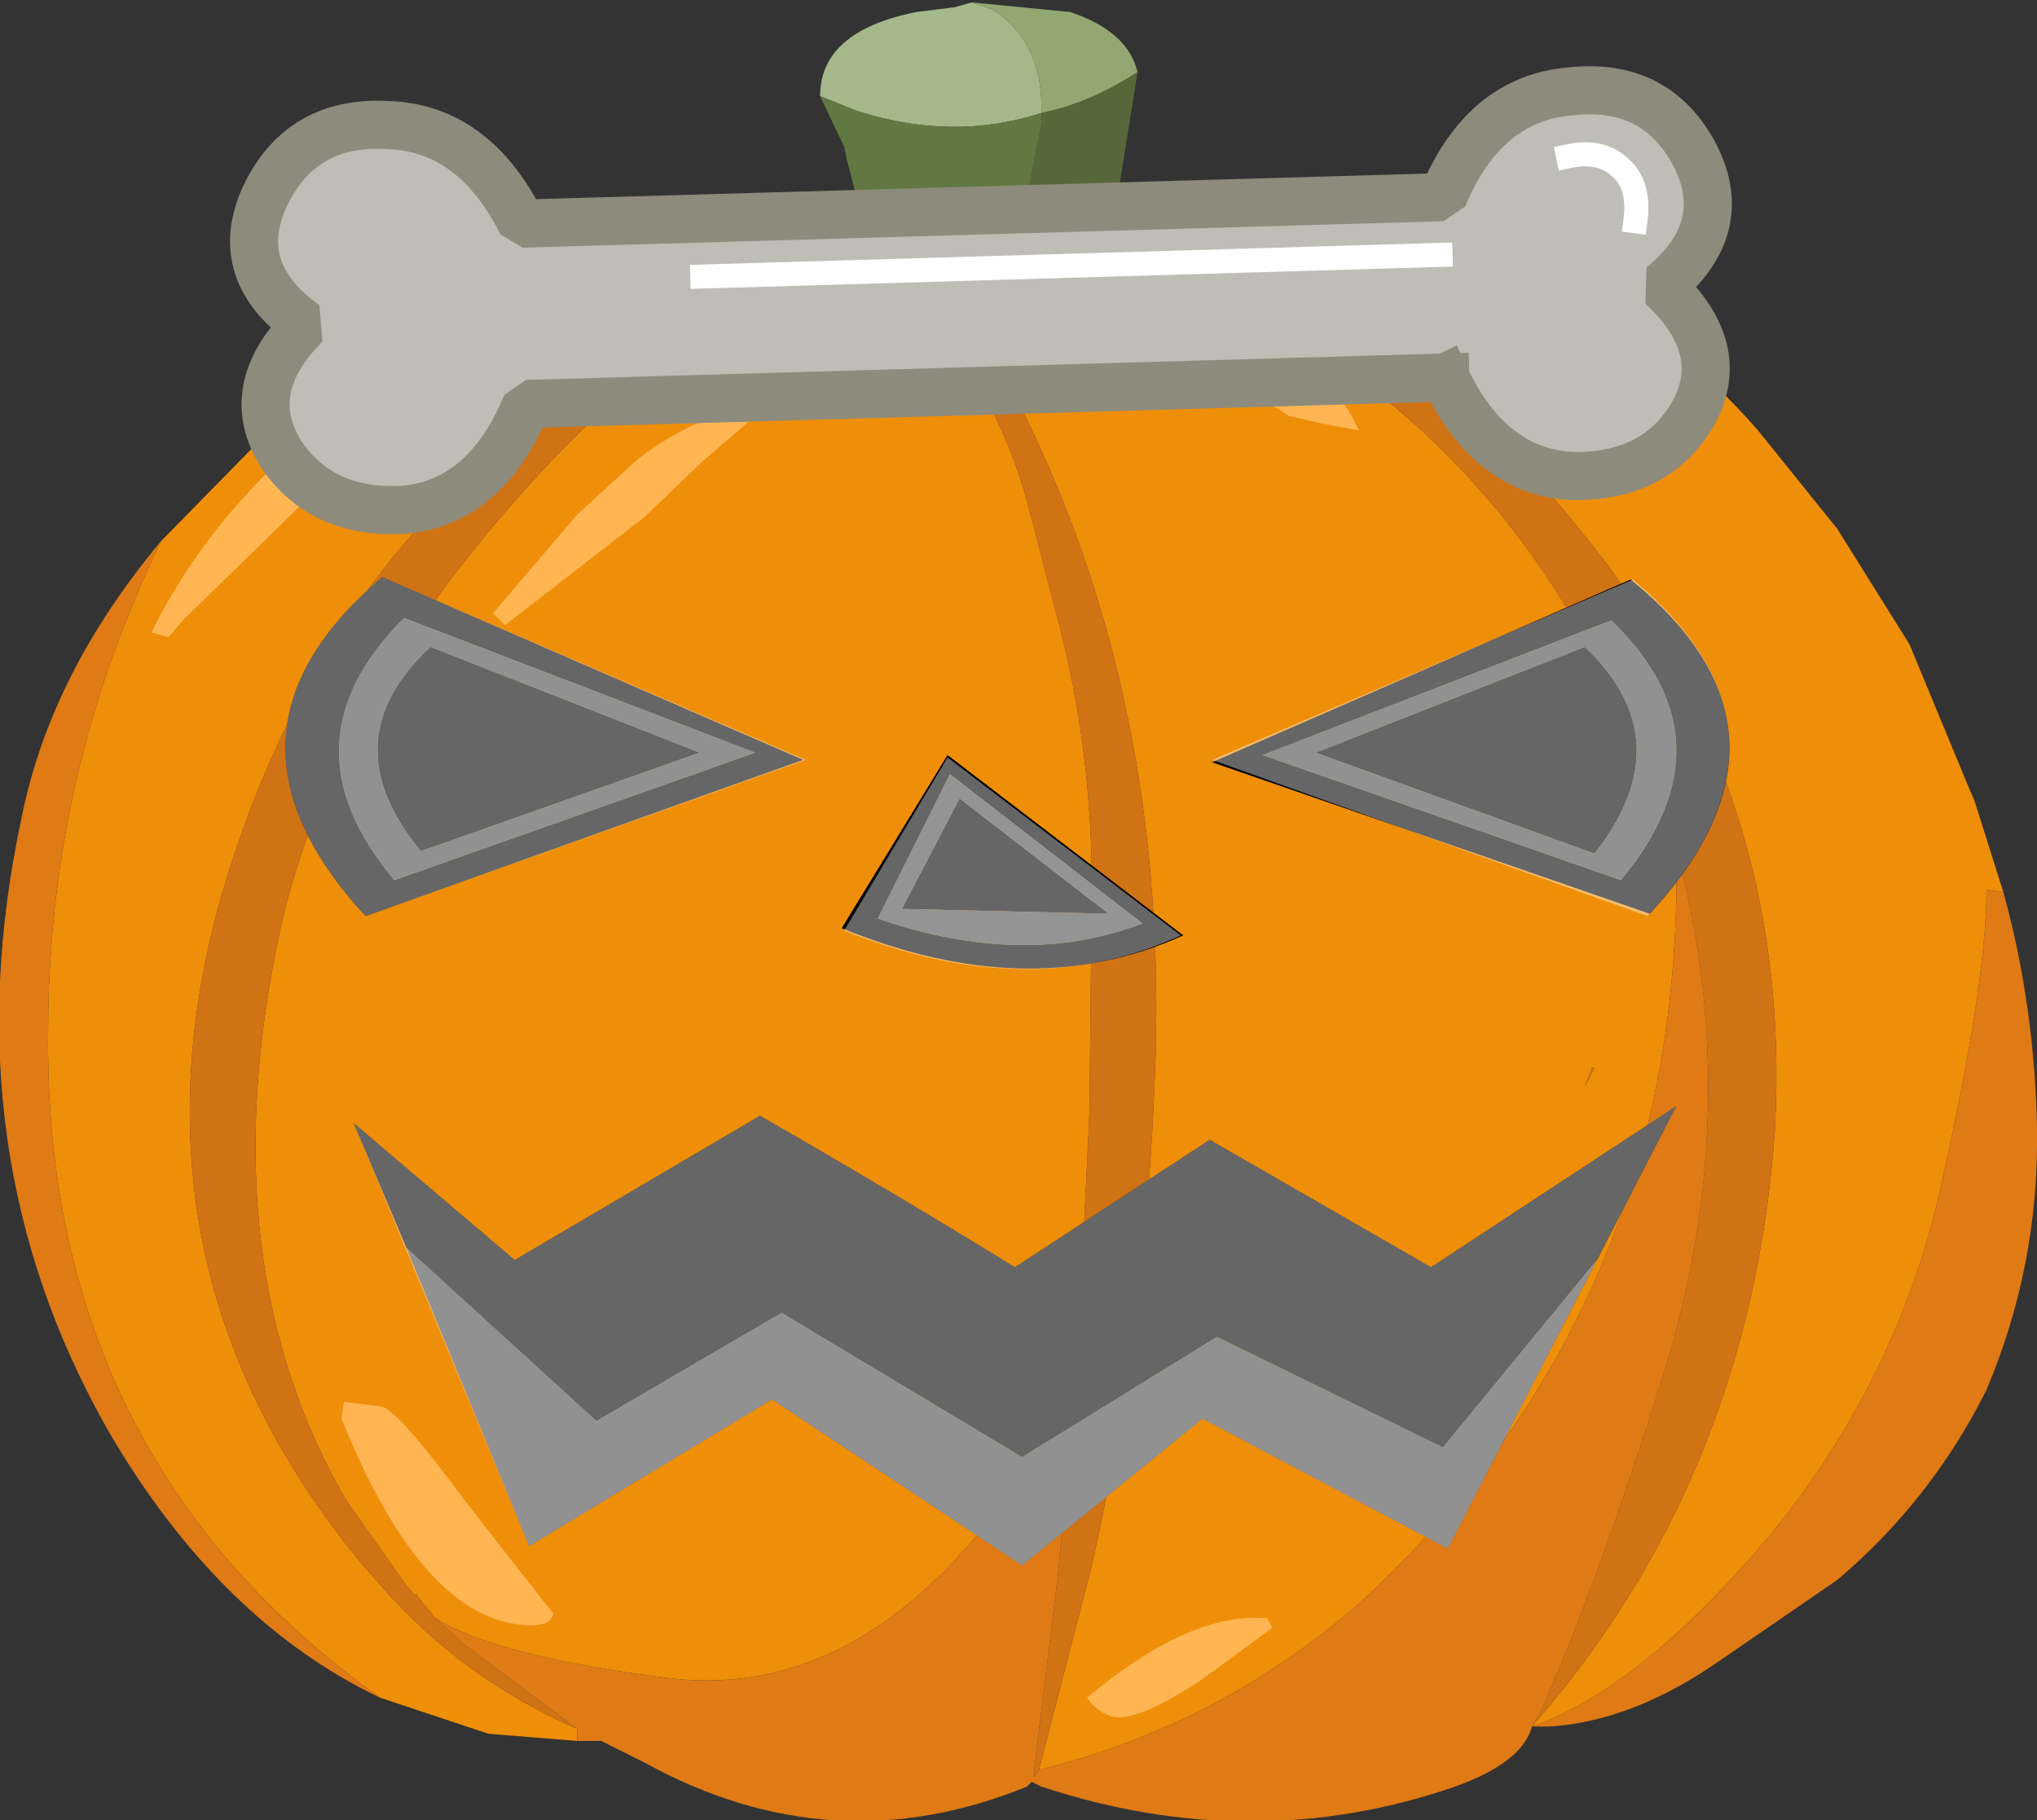 <?xml version="1.0" encoding="UTF-8" standalone="no"?>
<svg xmlns:xlink="http://www.w3.org/1999/xlink" height="37.85px" width="42.35px" xmlns="http://www.w3.org/2000/svg">
  <rect width="100%" height="100%" fill="#333333" stroke="none"/>
  <g transform="matrix(1.0, 0.0, 0.0, 1.0, 21.15, 18.9)">
    <path d="M6.6 -14.0 Q9.2 -14.25 11.55 -13.0 13.75 -11.85 15.4 -9.95 L17.05 -7.9 18.55 -5.5 19.75 -2.6 19.9 -2.25 20.5 -0.35 20.15 -0.4 Q20.15 1.5 19.25 5.55 18.4 9.6 15.75 12.9 13.0 16.2 10.7 17.0 15.25 11.8 15.75 4.6 16.15 -2.55 11.6 -8.0 9.25 -10.95 5.8 -12.35 3.9 -13.25 1.95 -13.65 L2.1 -13.65 6.6 -14.0 M-9.15 17.3 L-11.0 17.15 -13.25 16.4 Q-20.25 11.4 -20.15 2.55 -20.15 -2.8 -17.8 -7.65 L-15.25 -10.25 Q-11.4 -13.55 -8.1 -13.9 L-7.35 -13.9 -7.05 -13.9 -6.4 -13.85 Q-5.3 -13.65 -4.75 -13.25 L-4.55 -13.1 -4.6 -13.0 -4.55 -13.05 -4.5 -13.05 -3.15 -13.25 -2.45 -13.1 Q-0.45 -11.0 0.25 -8.3 L0.95 -5.6 Q1.55 -3.1 1.55 -0.5 L1.5 4.25 1.25 9.45 1.2 9.95 Q-2.35 16.55 -7.2 16.0 -10.8 15.55 -12.1 14.75 L-12.5 14.25 -12.55 14.25 -12.75 14.0 -13.95 12.3 Q-16.8 7.4 -15.35 0.55 -14.4 -3.9 -10.65 -8.25 -7.6 -11.8 -4.65 -13.0 -13.1 -10.05 -16.1 -1.65 -19.2 6.9 -13.6 13.65 L-13.25 14.05 Q-11.55 16.0 -9.15 17.05 L-9.15 17.3 M0.05 -13.4 L0.25 -13.5 1.95 -13.65 Q9.1 -11.3 12.35 -4.55 L13.7 -1.25 Q13.9 8.2 7.1 14.45 4.15 17.0 0.45 17.9 L1.55 13.65 Q2.65 8.7 2.85 3.7 3.3 -5.65 -1.3 -12.85 L-1.3 -12.9 -0.8 -13.15 0.0 -13.4 0.05 -13.4 M11.8 3.7 L12.0 3.3 11.95 3.3 11.8 3.7" fill="#ef8e08" fill-rule="evenodd" stroke="none"/>
    <path d="M2.1 -14.9 L4.9 -14.8 Q6.15 -14.55 6.6 -14.0 L2.1 -13.65 1.95 -13.75 2.0 -14.4 2.05 -14.65 2.1 -14.8 2.1 -14.9 M-6.4 -13.85 Q-4.15 -14.95 -3.3 -14.6 L-3.15 -13.25 -4.5 -13.05 -4.55 -13.1 -4.75 -13.25 Q-5.3 -13.65 -6.4 -13.85 M1.95 -13.65 Q3.9 -13.25 5.8 -12.35 9.25 -10.95 11.6 -8.0 16.15 -2.55 15.75 4.6 15.25 11.8 10.7 17.0 L10.9 16.65 Q12.2 13.7 13.55 9.3 15.1 3.95 13.7 -1.25 L12.35 -4.55 Q9.1 -11.3 1.95 -13.65 M-1.3 -12.9 L-1.3 -12.85 Q3.3 -5.65 2.85 3.7 2.65 8.7 1.55 13.65 L0.45 17.9 0.35 18.05 0.35 17.9 0.85 13.8 1.2 9.95 1.25 9.45 1.5 4.25 1.55 -0.5 Q1.55 -3.1 0.95 -5.6 L0.25 -8.3 Q-0.45 -11.0 -2.45 -13.1 L-1.3 -12.9 M11.8 3.7 L11.95 3.3 12.0 3.3 11.8 3.7 M-9.15 17.05 Q-11.55 16.0 -13.25 14.05 L-13.6 13.65 Q-19.2 6.9 -16.1 -1.65 -13.1 -10.05 -4.65 -13.0 -7.6 -11.8 -10.65 -8.25 -14.4 -3.9 -15.35 0.55 -16.8 7.4 -13.95 12.3 L-12.75 14.0 -12.55 14.25 -12.5 14.25 -12.1 14.75 -11.55 15.25 -11.5 15.3 -9.15 17.05" fill="#d07315" fill-rule="evenodd" stroke="none"/>
    <path d="M20.5 -0.35 Q21.15 2.0 21.2 4.55 21.25 7.4 20.15 10.0 19.0 12.3 17.05 13.95 L14.65 15.6 Q12.8 16.9 11.05 17.0 L10.7 17.0 Q10.5 17.75 9.1 18.25 4.9 19.7 0.5 18.25 L0.3 18.15 0.2 18.25 Q-3.85 19.9 -7.75 17.75 L-8.65 17.3 -8.7 17.3 -9.15 17.3 -9.15 17.05 -11.5 15.3 -11.55 15.25 -12.1 14.75 Q-10.8 15.55 -7.2 16.0 -2.35 16.55 1.2 9.95 L0.85 13.8 0.35 17.9 0.35 18.05 0.45 17.9 Q4.15 17.0 7.1 14.45 13.9 8.2 13.7 -1.25 15.1 3.95 13.55 9.3 12.2 13.7 10.9 16.65 L10.7 17.0 Q13.0 16.2 15.75 12.9 18.4 9.6 19.25 5.55 20.15 1.5 20.15 -0.4 L20.5 -0.35 M-13.25 16.4 Q-16.6 14.8 -18.9 10.85 -22.2 5.05 -20.7 -1.9 -20.1 -4.9 -17.8 -7.65 -20.15 -2.8 -20.15 2.55 -20.25 11.4 -13.25 16.4" fill="#df7a15" fill-rule="evenodd" stroke="none"/>
    <path d="M-0.95 -18.85 L-0.5 -18.7 Q0.55 -18.0 0.5 -16.55 -1.35 -15.95 -3.35 -16.6 L-4.1 -16.9 Q-4.1 -18.25 -2.1 -18.65 L-1.3 -18.75 -0.95 -18.85" fill="#a4b889" fill-rule="evenodd" stroke="none"/>
    <path d="M-0.95 -18.85 L1.1 -18.65 Q2.3 -18.25 2.5 -17.4 1.5 -16.75 0.5 -16.55 0.55 -18.0 -0.5 -18.7 L-0.95 -18.85" fill="#93a772" fill-rule="evenodd" stroke="none"/>
    <path d="M0.5 -16.55 Q1.5 -16.75 2.5 -17.4 L2.1 -14.9 2.1 -14.8 2.05 -14.65 2.0 -14.4 1.95 -13.75 1.95 -13.65 0.25 -13.5 0.05 -13.4 Q0.1 -14.45 0.5 -16.3 L0.5 -16.55" fill="#566839" fill-rule="evenodd" stroke="none"/>
    <path d="M1.95 -13.65 L1.95 -13.75 2.1 -13.65 1.95 -13.65" fill="#e77607" fill-rule="evenodd" stroke="none"/>
    <path d="M-3.3 -14.6 L-3.3 -14.65 -3.55 -15.6 -3.6 -15.85 -4.1 -16.9 -3.35 -16.6 Q-1.35 -15.95 0.5 -16.55 L0.5 -16.3 Q0.1 -14.45 0.05 -13.4 L0.0 -13.4 -0.8 -13.15 -1.3 -12.9 -2.45 -13.1 -3.15 -13.25 -3.3 -14.6" fill="#627842" fill-rule="evenodd" stroke="none"/>
    <path d="M12.85 -10.4 L12.35 -10.7 10.8 -11.8 9.6 -12.35 7.95 -13.0 7.05 -13.35 9.55 -13.0 Q10.95 -12.55 12.1 -11.9 L13.2 -10.75 12.85 -10.4 M6.3 -10.1 L5.65 -10.25 3.3 -11.75 2.6 -12.25 Q4.05 -12.25 5.35 -11.65 6.6 -11.1 7.1 -9.95 L6.3 -10.1 M5.2 14.75 L5.3 14.95 3.8 16.05 Q2.5 16.9 2.0 16.8 1.65 16.7 1.45 16.4 3.6 14.6 5.2 14.75 M-10.9 -6.15 L-9.15 -8.2 -7.95 -9.3 Q-7.15 -9.95 -6.15 -10.3 L-5.1 -10.55 -6.55 -9.3 -7.75 -8.15 -10.65 -5.9 -10.9 -6.15 M-18.0 -5.75 Q-16.55 -8.7 -13.4 -10.9 L-9.5 -12.9 -6.65 -13.15 -6.3 -13.0 Q-10.25 -12.6 -13.2 -10.05 L-17.35 -6.0 -17.65 -5.65 -18.0 -5.75 M-13.2 10.35 Q-12.85 10.45 -11.45 12.35 L-9.65 14.65 Q-9.7 15.0 -10.55 14.85 -12.5 14.45 -14.05 10.6 L-14.0 10.25 -13.2 10.35" fill="#ffb652" fill-rule="evenodd" stroke="none"/>
    <path d="M-12.7 7.05 L-13.8 4.45 -10.45 7.3 -5.35 4.3 Q-2.65 5.85 -0.05 7.45 L4.0 4.8 8.6 7.45 13.7 4.1 12.05 7.3 8.85 11.2 4.15 8.9 0.1 11.4 -4.9 8.4 -8.75 10.65 -12.7 7.05" fill="#000000" fill-rule="evenodd" stroke="none"/>
    <path d="M12.05 7.3 L8.95 13.3 3.85 10.6 0.1 13.65 -5.1 10.2 -10.15 13.25 -12.7 7.05 -8.75 10.65 -4.9 8.4 0.1 11.4 4.15 8.9 8.85 11.2 12.05 7.3" fill="#484848" fill-rule="evenodd" stroke="none"/>
    <path d="M-12.2 -5.45 L-6.6 -3.25 -12.4 -1.2 Q-14.3 -3.5 -12.2 -5.45 M-13.55 0.15 Q-17.05 -3.65 -13.2 -6.9 L-4.45 -3.1 -13.55 0.15 M-12.95 -0.6 L-5.45 -3.25 -12.75 -6.05 Q-15.35 -3.45 -12.95 -0.6" fill="#000000" fill-rule="evenodd" stroke="none"/>
    <path d="M-12.2 -5.45 Q-14.3 -3.5 -12.4 -1.2 L-6.6 -3.25 -12.2 -5.45 M-12.95 -0.6 Q-15.35 -3.45 -12.75 -6.05 L-5.45 -3.25 -12.95 -0.6" fill="#484848" fill-rule="evenodd" stroke="none"/>
    <path d="M5.1 -3.2 L12.55 -0.6 Q14.95 -3.5 12.35 -6.0 L5.1 -3.2 M11.8 -5.45 Q13.85 -3.5 12.0 -1.15 L6.2 -3.25 11.8 -5.45 M4.05 -3.05 L12.75 -6.85 Q16.65 -3.7 13.15 0.1 L4.05 -3.05" fill="#000000" fill-rule="evenodd" stroke="none"/>
    <path d="M11.8 -5.45 L6.2 -3.25 12.0 -1.15 Q13.85 -3.5 11.8 -5.45 M5.1 -3.2 L12.35 -6.0 Q14.95 -3.5 12.55 -0.6 L5.1 -3.2" fill="#484848" fill-rule="evenodd" stroke="none"/>
    <path d="M-1.2 -2.3 L1.9 0.1 -2.4 0.0 -1.2 -2.3 M-2.9 0.2 Q0.15 1.25 2.6 0.3 L-1.4 -2.8 -2.9 0.2 M-3.65 0.4 L-1.45 -3.2 3.45 0.55 Q0.25 2.0 -3.65 0.4" fill="#000000" fill-rule="evenodd" stroke="none"/>
    <path d="M-2.9 0.2 L-1.4 -2.8 2.6 0.3 Q0.15 1.25 -2.9 0.2 M-1.2 -2.3 L-2.4 0.0 1.9 0.1 -1.2 -2.3" fill="#4d4d4d" fill-rule="evenodd" stroke="none"/>
    <path d="M8.9 -11.05 L-10.2 -10.5 Q-11.05 -8.45 -12.75 -8.3 -14.45 -8.2 -15.3 -9.45 -16.15 -10.8 -14.8 -12.15 -16.35 -13.25 -15.65 -14.8 -14.9 -16.4 -13.1 -16.3 -11.3 -16.25 -10.3 -14.25 L8.85 -14.8 Q9.7 -16.85 11.5 -17.0 13.3 -17.2 14.1 -15.65 14.85 -14.15 13.4 -12.95 14.8 -11.65 14.05 -10.3 13.3 -9.0 11.6 -9.0 9.85 -9.05 8.9 -11.05 M-6.55 -13.15 L8.8 -13.6 -6.55 -13.15 M11.45 -15.65 Q12.15 -15.8 12.55 -15.4 12.95 -15.05 12.85 -14.3 12.95 -15.05 12.55 -15.4 12.15 -15.8 11.45 -15.65" fill="#bebdb6" fill-rule="evenodd" stroke="none"/>
    <path d="M12.85 -14.3 Q12.95 -15.05 12.55 -15.4 12.15 -15.8 11.45 -15.65 M8.8 -13.6 L-6.55 -13.15" fill="none" stroke="#ffffff" stroke-linecap="square" stroke-linejoin="bevel" stroke-width="0.5"/>
    <path d="M8.9 -11.05 L-10.2 -10.5 Q-11.05 -8.45 -12.75 -8.3 -14.45 -8.2 -15.3 -9.45 -16.15 -10.8 -14.8 -12.15 -16.35 -13.25 -15.65 -14.8 -14.9 -16.4 -13.1 -16.3 -11.3 -16.25 -10.3 -14.25 L8.85 -14.8 Q9.7 -16.85 11.5 -17.0 13.3 -17.2 14.1 -15.65 14.85 -14.15 13.4 -12.95 14.8 -11.65 14.05 -10.3 13.3 -9.0 11.6 -9.0 9.85 -9.05 8.9 -11.05" fill="none" stroke="#8d8b7c" stroke-linecap="square" stroke-linejoin="bevel" stroke-width="1.0"/>
    <path d="M13.1 0.15 L4.05 -3.1 12.8 -6.85 Q16.65 -3.65 13.1 0.15 M8.6 7.45 L13.7 4.1 8.95 13.3 3.85 10.6 0.1 13.65 -5.1 10.2 -10.15 13.25 -13.8 4.45 -10.45 7.3 -5.35 4.3 Q-2.65 5.85 -0.05 7.45 L4.0 4.8 8.6 7.45 M-13.55 0.15 Q-17.05 -3.65 -13.2 -6.9 L-4.4 -3.1 -13.55 0.15 M-3.6 0.45 L-1.45 -3.15 3.4 0.55 Q0.25 2.0 -3.6 0.45" fill="#ffffff" fill-opacity="0.4" fill-rule="evenodd" stroke="none"/>
  </g>
</svg>
